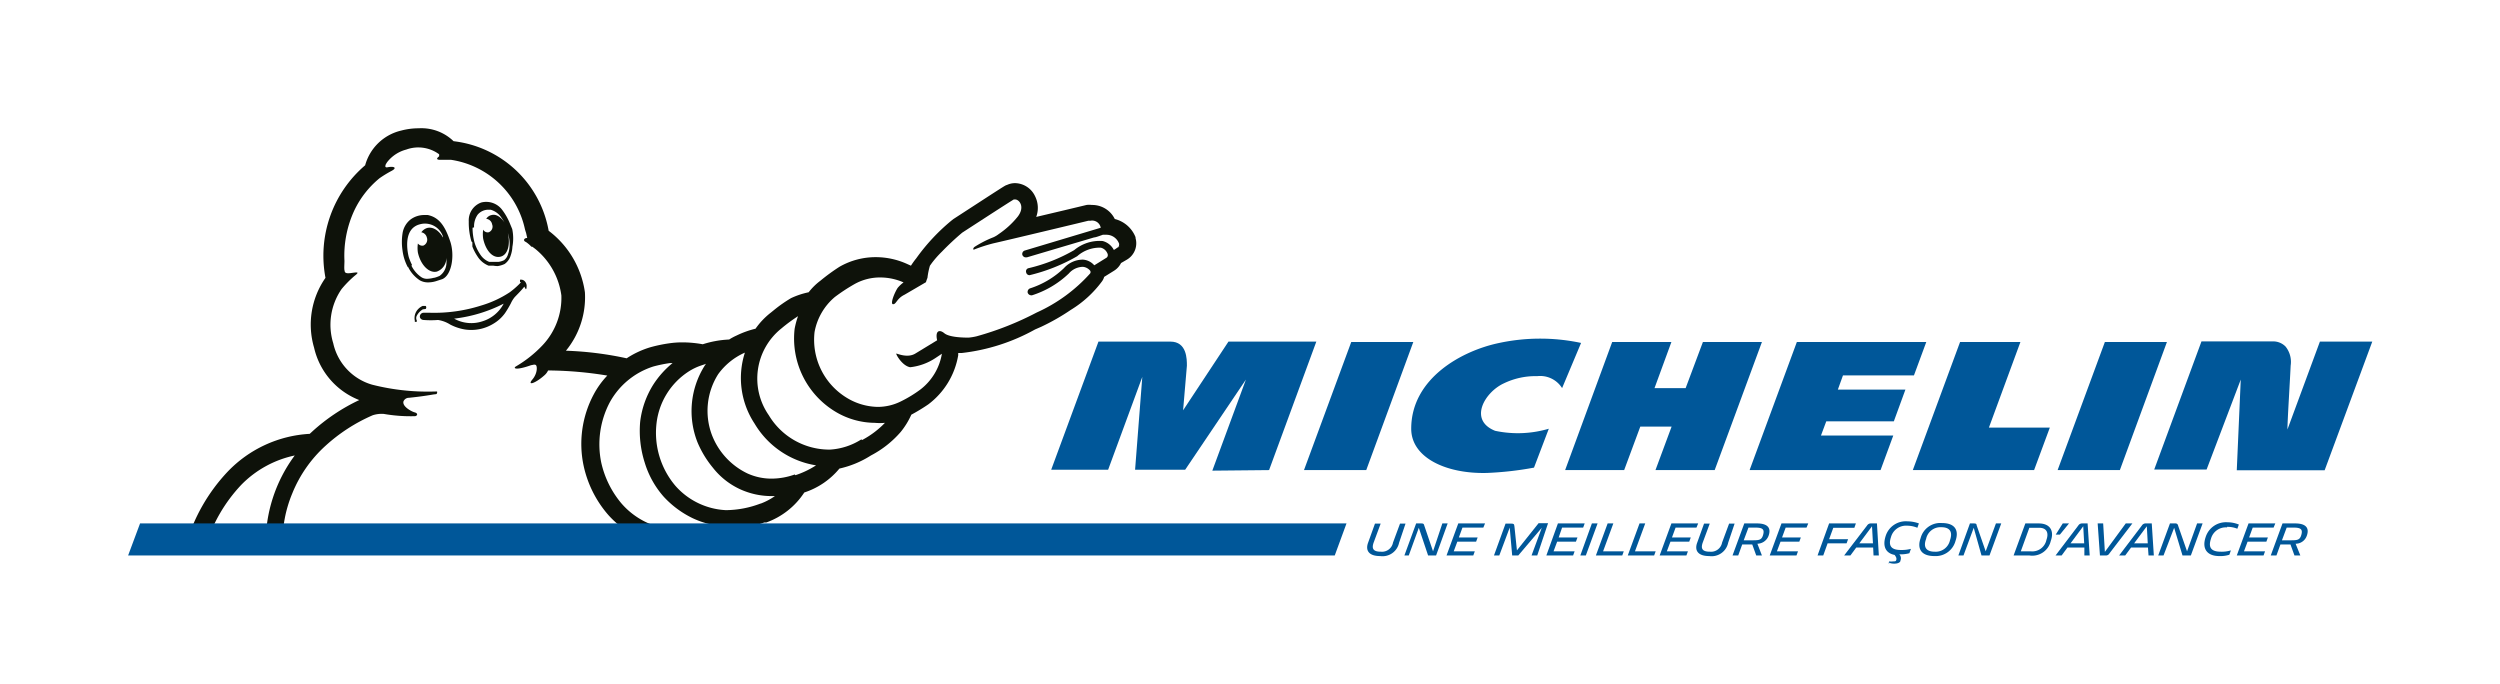 <svg xmlns="http://www.w3.org/2000/svg" xmlns:xlink="http://www.w3.org/1999/xlink" viewBox="0 0 131.73 36.03">
  <defs>
    <clipPath id="a">
      <rect width="131.73" height="36.03" style="fill: #fff"/>
    </clipPath>
    <clipPath id="b">
      <rect width="131.73" height="36.03" style="fill: none"/>
    </clipPath>
  </defs>
  <g>
    <g>
      <rect width="131.73" height="36.03" style="fill: #fff"/>
      <g style="clip-path: url(#a)">
        <path d="M120.49,27.8l-.25.67h.41c.38,0,.53,0,.61-.28s0-.39-.4-.39Zm.2.89h-.53l-.21.58h-.3l.62-1.69h.66c.6,0,.76.26.62.65a.62.62,0,0,1-.59.42l.25.62h-.31Z" style="fill: #005799"/>
      </g>
    </g>
    <g>
      <g style="clip-path: url(#b)">
        <path d="M80.83,24.64a17.37,17.37,0,0,1-2.47.28c-2.13.06-4-.79-4-2.33,0-2.65,2.66-4.11,4.64-4.52a10.35,10.35,0,0,1,4.31,0l-1,2.38A1.36,1.36,0,0,0,81,19.82a3.83,3.83,0,0,0-1.76.38c-1,.46-1.88,1.93-.46,2.5a5.75,5.75,0,0,0,2.83-.11Z" style="fill: #005799"/>
      </g>
      <g style="clip-path: url(#b)">
        <path d="M122.24,18l-1.71,4.63c0-.47.12-2.31.17-3.37a1.29,1.29,0,0,0-.27-1,.91.91,0,0,0-.6-.27H116l-2.49,6.75h2.76L118.07,20l-.21,4.78h4.63L125,18Z" style="fill: #005799"/>
      </g>
    </g>
    <polygon points="108.01 22.53 104.8 22.53 106.46 18.02 103.28 18.02 100.79 24.77 107.18 24.77 108.01 22.53" style="fill: #005799"/>
    <polygon points="100.85 19.78 101.5 18.02 94.68 18.02 92.19 24.77 99.09 24.77 99.76 22.95 95.95 22.95 96.23 22.2 99.79 22.2 100.4 20.53 96.84 20.53 97.11 19.78 100.85 19.78" style="fill: #005799"/>
    <polygon points="90.35 24.77 92.84 18.02 89.73 18.02 88.82 20.45 87.18 20.45 88.07 18.02 84.95 18.02 82.47 24.77 85.58 24.77 86.43 22.48 88.08 22.48 87.23 24.77 90.35 24.77" style="fill: #005799"/>
    <polygon points="71.99 24.77 74.47 18.02 71.2 18.02 68.71 24.77 71.99 24.77" style="fill: #005799"/>
    <g style="clip-path: url(#b)">
      <path d="M66.87,24.77,69.36,18H64.73l-2.39,3.62.2-2.35c0-.35,0-1.27-.87-1.27H57.88l-2.49,6.75h3l1.8-4.89-.38,4.89h2.64L65.65,20l-1.77,4.8Z" style="fill: #005799"/>
    </g>
    <polygon points="111.7 24.77 114.18 18.02 110.91 18.02 108.42 24.77 111.7 24.77" style="fill: #005799"/>
    <g>
      <g style="clip-path: url(#b)">
        <path d="M59.85,12.54v0a1.59,1.59,0,0,0-1.11-1,1.32,1.32,0,0,0-1.21-.74,1,1,0,0,0-.28,0l-1.17.28-1.48.35a1.37,1.37,0,0,0-.06-1.09,1.19,1.19,0,0,0-1.05-.69,1,1,0,0,0-.44.1h0c-.06,0-.16.07-2.81,1.79l-.09.07a10.4,10.4,0,0,0-1.87,2A4,4,0,0,0,48,14l-.2-.09a4,4,0,0,0-1.64-.36,3.82,3.82,0,0,0-1.93.51,10.26,10.26,0,0,0-1,.73,3.25,3.25,0,0,0-.62.61,4.19,4.19,0,0,0-.93.31,7.44,7.44,0,0,0-.9.63l0,0-.16.13a3.91,3.91,0,0,0-.81.85h0a4.92,4.92,0,0,0-1,.36,2.93,2.93,0,0,0-.39.21,5.29,5.29,0,0,0-1.39.25h0a6.09,6.09,0,0,0-1.09-.1,4.83,4.83,0,0,0-.68.05,7.7,7.7,0,0,0-1,.21,4.73,4.73,0,0,0-1.24.58,17.74,17.74,0,0,0-3.2-.4,4.44,4.44,0,0,0,1-3.08,4.92,4.92,0,0,0-1.91-3.24A5.77,5.77,0,0,0,23.9,7.44a2.44,2.44,0,0,0-1.84-.68,3.57,3.57,0,0,0-.92.12,2.58,2.58,0,0,0-1.9,1.83,6.26,6.26,0,0,0-2.09,5.93,4.3,4.3,0,0,0-.6,3.68,3.89,3.89,0,0,0,2.38,2.76,10,10,0,0,0-2.48,1.66l-.13.12a6.47,6.47,0,0,0-4.33,2,9.37,9.37,0,0,0-2.2,3.88v0H37.05a4.8,4.8,0,0,0,.89-.27A3.15,3.15,0,0,0,39,27.85a6.07,6.07,0,0,0,1.27-.32l.11,0a4,4,0,0,0,2-1.58,4,4,0,0,0,1.85-1.26A5.17,5.17,0,0,0,45.89,24a5.35,5.35,0,0,0,1.57-1.24,4.08,4.08,0,0,0,.56-.91,9.66,9.66,0,0,0,.89-.54,4.09,4.09,0,0,0,1.58-2.59s0-.08,0-.12h.19a10.32,10.32,0,0,0,3.86-1.24h0l.32-.14a11.29,11.29,0,0,0,1.56-.89,5.78,5.78,0,0,0,1.65-1.51.7.7,0,0,0,.11-.23l.53-.33a1,1,0,0,0,.36-.4l.31-.18a1,1,0,0,0,.44-1.18" style="fill: #0e120a"/>
      </g>
      <g style="clip-path: url(#b)">
        <path d="M14,28.77H10.84a8.2,8.2,0,0,1,1.87-3.22A5.54,5.54,0,0,1,15.53,24,7.78,7.78,0,0,0,14,28.77" style="fill: #fff"/>
      </g>
      <g style="clip-path: url(#b)">
        <path d="M15.4,26a6.85,6.85,0,0,1,1.74-2.5,9,9,0,0,1,2.5-1.62,1.53,1.53,0,0,1,.58-.07,8.29,8.29,0,0,0,1.64.12c.1,0,.21-.13,0-.2-.07,0-.68-.28-.6-.58h0a.31.31,0,0,1,.29-.19c.68-.07,1.08-.14,1.26-.17s.2,0,.22-.09,0-.07-.14-.07a11.9,11.9,0,0,1-3.28-.36,2.93,2.93,0,0,1-2.05-2.18A3.31,3.31,0,0,1,18,15.23a5.72,5.72,0,0,1,.69-.7c.3-.23.1-.18-.22-.14s-.3-.07-.32-.16,0-.35,0-.48a5.65,5.65,0,0,1,.51-2.64A4.92,4.92,0,0,1,20,9.39,6.16,6.16,0,0,1,20.64,9c.3-.16.13-.26-.25-.18,0,0-.11,0-.08-.07l0-.05a1,1,0,0,1,.1-.17,1.88,1.88,0,0,1,1-.65,1.85,1.85,0,0,1,1.73.25s0,.08,0,.1-.24.16,0,.19c.06,0,.29,0,.62,0h0a4.7,4.7,0,0,1,3.89,3.61,2.17,2.17,0,0,0,.07.24l.06.27c-.18,0-.23.15-.07.21A1.59,1.59,0,0,1,28,13h0l.05,0,.16.12a3.81,3.81,0,0,1,1.37,2.45,3.64,3.64,0,0,1-1,2.63,6.31,6.31,0,0,1-1.4,1.11c-.16.1,0,.22.81-.07.07,0,.18-.06.25,0s.09.43-.19.76.13.22.62-.21a.76.76,0,0,0,.21-.27,19.8,19.8,0,0,1,3.12.27,4.49,4.49,0,0,0-.72,1,5.53,5.53,0,0,0-.53,3.74,5.81,5.81,0,0,0,1.29,2.59,4.92,4.92,0,0,0,2.34,1.47,4.43,4.43,0,0,0,1.24.16H14.89A6.66,6.66,0,0,1,15.4,26" style="fill: #fff"/>
      </g>
      <g style="clip-path: url(#b)">
        <path d="M36.89,27.76a6.21,6.21,0,0,1-1.2.13,3.78,3.78,0,0,1-1-.13,4,4,0,0,1-1.95-1.24,5.05,5.05,0,0,1-1.06-2.15,4.75,4.75,0,0,1,.45-3.17,4,4,0,0,1,2.3-1.89,7.18,7.18,0,0,1,.88-.18h.13a4.86,4.86,0,0,0-1,1.11,4.71,4.71,0,0,0-.71,2,5.51,5.51,0,0,0,.24,2.13,4.83,4.83,0,0,0,1,1.8,5.06,5.06,0,0,0,1.54,1.14,4.53,4.53,0,0,0,.85.3,2.66,2.66,0,0,1-.45.13" style="fill: #fff"/>
      </g>
      <g style="clip-path: url(#b)">
        <path d="M40.08,26.53a5.21,5.21,0,0,1-1.78.35h-.07a3.79,3.79,0,0,1-2.64-1.28,4.32,4.32,0,0,1-1-3.26,3.76,3.76,0,0,1,1.72-2.78,3,3,0,0,1,.63-.3l.26-.09-.05.07a4.48,4.48,0,0,0-.4,4.06,5.31,5.31,0,0,0,.81,1.34A3.89,3.89,0,0,0,39,25.78a4,4,0,0,0,1.65.36h.18a3.31,3.31,0,0,1-.76.4" style="fill: #fff"/>
      </g>
      <g style="clip-path: url(#b)">
        <path d="M41.88,25a3.63,3.63,0,0,1-1.21.22,3.05,3.05,0,0,1-1.3-.28,3.73,3.73,0,0,1-1.85-2,3.61,3.61,0,0,1,.32-3.22,3.45,3.45,0,0,1,1.41-1.14,4.36,4.36,0,0,0,.51,3.74h0A4.61,4.61,0,0,0,43,24.52a4.71,4.71,0,0,1-1.09.52" style="fill: #fff"/>
      </g>
      <g style="clip-path: url(#b)">
        <path d="M45.39,23.15a3.46,3.46,0,0,1-1.65.54h-.1a3.72,3.72,0,0,1-3.13-1.81,3.38,3.38,0,0,1,.66-4.57,8.46,8.46,0,0,1,.88-.65,4.32,4.32,0,0,0-.18.67A4.5,4.5,0,0,0,44,21.68a4.08,4.08,0,0,0,2.09.6,3,3,0,0,0,.54,0,4.79,4.79,0,0,1-1.21.91" style="fill: #fff"/>
      </g>
      <g style="clip-path: url(#b)">
        <path d="M59,13c-.09,0-.2.12-.31.17h0a.91.91,0,0,0-.59-.47,2.09,2.09,0,0,0-1.5.48,8.81,8.81,0,0,1-2.4.95.17.17,0,0,0-.13.22.18.18,0,0,0,.18.15h0a9.41,9.41,0,0,0,2.51-1A1.79,1.79,0,0,1,58,13.05a.5.5,0,0,1,.32.24h0c.12.19,0,.27,0,.28l-.66.41a.87.87,0,0,0-.6-.3,1.35,1.35,0,0,0-1,.45,4.62,4.62,0,0,1-1.77,1.06.2.2,0,0,0-.14.23.2.2,0,0,0,.18.14h.05a5,5,0,0,0,1.94-1.15,1,1,0,0,1,.74-.35.56.56,0,0,1,.38.2.13.13,0,0,1,0,.15,8.43,8.43,0,0,1-2.82,2.06,16,16,0,0,1-3.16,1.25,3.07,3.07,0,0,1-.42.07h0c-.18,0-1,0-1.28-.23s-.49-.11-.38.37l-1.15.7c-.41.25-.95,0-1,0s.3.65.73.72a3,3,0,0,0,1.34-.49l.33-.22h0a3,3,0,0,1-1.14,1.89,6.56,6.56,0,0,1-1,.61,2.74,2.74,0,0,1-1.24.3,3.24,3.24,0,0,1-1.65-.49,3.58,3.58,0,0,1-1.68-3.45,3.14,3.14,0,0,1,1.07-1.85,9.58,9.58,0,0,1,1-.66,2.74,2.74,0,0,1,1.4-.37,3.08,3.08,0,0,1,1.22.26,1.78,1.78,0,0,0-.31.29c-.17.26-.41.86-.24.86s.19-.3.6-.5l1.13-.66a2.19,2.19,0,0,1,.08-.23A3.76,3.76,0,0,1,49,14l.1-.14a5.44,5.44,0,0,1,.53-.6h0a14.33,14.33,0,0,1,1.07-1s2.6-1.69,2.72-1.75h.07c.22,0,.53.39.14.9a4.53,4.53,0,0,1-1,.92,1.4,1.4,0,0,1-.28.17,5.59,5.59,0,0,0-1,.51c-.09.07-.09.18,0,.13a8.62,8.62,0,0,1,1-.32c.59-.13,4.93-1.17,5-1.19h.11A.46.46,0,0,1,58,12v0L54,13.2a.19.19,0,0,0-.13.23.2.2,0,0,0,.15.13h.09l3.54-1.05c.07,0,.21-.05.46-.14h0l.21,0a.71.71,0,0,1,.65.48c0,.08,0,.14-.08.19" style="fill: #fff"/>
      </g>
      <g style="clip-path: url(#b)">
        <path d="M24.9,12a3,3,0,0,0,.09.73,2.28,2.28,0,0,0,.31.67,1,1,0,0,0,.48.4H26l.26,0a1,1,0,0,0,.3-.09.58.58,0,0,0,.21-.32,1.42,1.42,0,0,0,.08-.4,1.88,1.88,0,0,0-.09-.71v0c.14.61,0,1.17-.41,1.25s-.76-.35-.89-.95a1.61,1.61,0,0,1,0-.48.27.27,0,0,0,.29.14.32.32,0,0,0,.18-.42.35.35,0,0,0-.31-.29.44.44,0,0,1,.29-.2c.23-.06.48.1.67.39a2.13,2.13,0,0,0-.16-.25,1,1,0,0,0-.57-.42h-.12a.74.74,0,0,0-.56.26,1.07,1.07,0,0,0-.19.67m-.14.74a3.56,3.56,0,0,1-.14-1.05,1,1,0,0,1,.66-1,1.05,1.05,0,0,1,1.11.4,3.15,3.15,0,0,1,.4.71l.12.29A2.38,2.38,0,0,1,27,13a1.63,1.63,0,0,1-.09.46.84.84,0,0,1-.32.45,1.34,1.34,0,0,1-.36.11h0A1.55,1.55,0,0,1,26,14l-.19,0h-.06a1.21,1.21,0,0,1-.59-.49,2.58,2.58,0,0,1-.27-.52h0l0-.1,0-.12h0s0,0,0,0m1,1.07h0M21.68,14a1.55,1.55,0,0,0,.53.61.53.53,0,0,0,.31.08,1.56,1.56,0,0,0,.33-.05h0c.06,0,.22-.06.31-.1a.85.85,0,0,0,.36-.61,2,2,0,0,0,0-.35.76.76,0,0,1-.5.73c-.4.1-.85-.33-1-1a1.59,1.59,0,0,1,0-.48.29.29,0,0,0,.29.11.34.34,0,0,0,.18-.43.36.36,0,0,0-.29-.27.59.59,0,0,1,.32-.23c.3-.07.61.14.82.5a.08.08,0,0,0,0-.05,1,1,0,0,0-1.22-.64c-.87.23-.67,1.38-.58,1.73a3,3,0,0,0,.17.41m-.22.12a2.52,2.52,0,0,1-.28-.88,3,3,0,0,1,0-.9,1.15,1.15,0,0,1,.43-.74,1.2,1.2,0,0,1,.71-.23h.19c.64.13.93.65,1.18,1.38s.09,1.79-.42,2l-.34.11a1.44,1.44,0,0,1-.4.06.87.87,0,0,1-.44-.11,1.77,1.77,0,0,1-.62-.71M26.54,16a7.67,7.67,0,0,1-2.61.79,1.85,1.85,0,0,0,1.49.14A1.89,1.89,0,0,0,26.54,16m1.19-.77c-.05,0-.07-.06-.1-.13-.15.2-.48.52-.52.57a1.44,1.44,0,0,0-.19.31,5.48,5.48,0,0,1-.31.52,2,2,0,0,1-.6.55,2.24,2.24,0,0,1-1.52.31,2.59,2.59,0,0,1-.77-.26,1.66,1.66,0,0,0-.64-.24,4.83,4.83,0,0,1-.76,0,.21.21,0,0,1-.19-.13.2.2,0,0,1,.17-.25h.37a8.13,8.13,0,0,0,2.68-.38,5.61,5.61,0,0,0,1.51-.7,4.41,4.41,0,0,0,.52-.45l.07-.09-.05,0s0-.1,0-.12a.27.27,0,0,1,.24.07.38.38,0,0,1,.11.22c0,.09,0,.22-.06.23M22.28,16.3a.85.85,0,0,0-.33.36.28.28,0,0,0,0,.2.1.1,0,0,1,0,.1h-.09a.12.12,0,0,1,0-.05.68.68,0,0,1,.18-.63.73.73,0,0,1,.23-.16s.11,0,.16,0a.12.12,0,0,1,0,.16" style="fill: #0e120a"/>
      </g>
    </g>
    <polygon points="6.75 29.27 70.33 29.27 70.95 27.58 7.38 27.58 6.75 29.27" style="fill: #005799"/>
    <g>
      <g style="clip-path: url(#b)">
        <path d="M73.72,28.6a.89.89,0,0,1-1,.7c-.61,0-.78-.31-.63-.71l.36-1h.3l-.37,1c-.12.34,0,.48.38.48a.59.59,0,0,0,.64-.48l.37-1h.29Z" style="fill: #005799"/>
      </g>
      <g style="clip-path: url(#b)">
        <path d="M74.76,27.81l-.53,1.46H74l.62-1.69h.26c.09,0,.15,0,.17.12l.46,1.35L76,27.58h.28l-.61,1.69h-.42Z" style="fill: #005799"/>
      </g>
    </g>
    <polygon points="76.84 27.58 78.25 27.58 78.16 27.8 77.06 27.8 76.87 28.32 77.86 28.32 77.78 28.54 76.79 28.54 76.6 29.05 77.71 29.05 77.63 29.27 76.22 29.27 76.84 27.58" style="fill: #005799"/>
    <g style="clip-path: url(#b)">
      <path d="M79.55,27.8,79,29.27h-.28l.61-1.68h.28c.13,0,.18,0,.19.16L79.93,29l1.14-1.43h.5L81,29.27h-.3l.54-1.46L80,29.27h-.32Z" style="fill: #005799"/>
    </g>
    <polygon points="82.09 27.58 83.5 27.58 83.42 27.8 82.31 27.8 82.13 28.32 83.12 28.32 83.04 28.54 82.05 28.54 81.86 29.05 82.97 29.05 82.89 29.27 81.48 29.27 82.09 27.58" style="fill: #005799"/>
    <polygon points="83.27 29.27 83.88 27.58 84.18 27.58 83.56 29.27 83.27 29.27" style="fill: #005799"/>
    <polygon points="84.71 27.58 85.01 27.58 84.47 29.05 85.56 29.05 85.48 29.27 84.09 29.27 84.71 27.58" style="fill: #005799"/>
    <polygon points="86.39 27.58 86.69 27.58 86.15 29.05 87.24 29.05 87.16 29.27 85.77 29.27 86.39 27.58" style="fill: #005799"/>
    <polygon points="88.07 27.58 89.48 27.58 89.39 27.8 88.29 27.8 88.1 28.32 89.09 28.32 89.01 28.54 88.02 28.54 87.83 29.05 88.94 29.05 88.86 29.27 87.45 29.27 88.07 27.58" style="fill: #005799"/>
    <g>
      <g style="clip-path: url(#b)">
        <path d="M91.06,28.6a.89.89,0,0,1-1,.7c-.61,0-.78-.31-.63-.71l.36-1h.3l-.37,1c-.12.34,0,.48.38.48a.59.59,0,0,0,.64-.48l.37-1h.29Z" style="fill: #005799"/>
      </g>
      <g style="clip-path: url(#b)">
        <path d="M92.13,27.8l-.25.67h.41c.38,0,.53,0,.61-.28s0-.39-.4-.39Zm.2.89H91.8l-.21.58h-.3l.62-1.69h.66c.6,0,.76.26.62.65a.64.64,0,0,1-.59.42l.24.62h-.3Z" style="fill: #005799"/>
      </g>
    </g>
    <polygon points="93.87 27.58 95.28 27.58 95.19 27.8 94.09 27.8 93.9 28.32 94.89 28.32 94.81 28.54 93.82 28.54 93.63 29.05 94.74 29.05 94.66 29.27 93.25 29.27 93.87 27.58" style="fill: #005799"/>
    <polygon points="96.3 28.63 96.07 29.27 95.77 29.27 96.38 27.58 97.79 27.58 97.71 27.81 96.6 27.81 96.38 28.41 97.38 28.41 97.3 28.63 96.3 28.63" style="fill: #005799"/>
    <g>
      <g style="clip-path: url(#b)">
        <path d="M98.64,27.73l-.67.9h.72Zm.06,1.12h-.89l-.31.42h-.33l1.21-1.58a.23.23,0,0,1,.2-.11h.32L99,29.27h-.28Z" style="fill: #005799"/>
      </g>
      <g style="clip-path: url(#b)">
        <path d="M99.54,29.73l0-.15a.85.85,0,0,0,.23,0c.09,0,.13,0,.15-.08s0-.14-.09-.26c-.46-.09-.65-.44-.47-1a1.11,1.11,0,0,1,1.14-.77,1.84,1.84,0,0,1,.61.11l-.08.23a1.4,1.4,0,0,0-.54-.11.82.82,0,0,0-.85.6c-.15.45,0,.68.52.68a1.92,1.92,0,0,0,.53-.06l-.08.23a1.84,1.84,0,0,1-.53.06h0a.3.3,0,0,1,.06.32c0,.11-.14.17-.33.17a.75.75,0,0,1-.3-.06" style="fill: #005799"/>
      </g>
      <g style="clip-path: url(#b)">
        <path d="M102.75,28.46c.15-.43,0-.68-.46-.68a.77.77,0,0,0-.8.62c-.16.42,0,.67.45.67a.77.77,0,0,0,.81-.61m-1.55-.1a1.07,1.07,0,0,1,1.12-.8c.74,0,.9.43.72.94a1.08,1.08,0,0,1-1.11.8c-.75,0-.91-.44-.73-.94" style="fill: #005799"/>
      </g>
      <g style="clip-path: url(#b)">
        <path d="M104,27.81l-.54,1.46h-.27l.61-1.69H104c.09,0,.15,0,.16.12l.47,1.35.54-1.47h.28l-.62,1.69h-.42Z" style="fill: #005799"/>
      </g>
      <g style="clip-path: url(#b)">
        <path d="M106.93,27.81l-.45,1.24H107a.76.76,0,0,0,.83-.6c.14-.39,0-.64-.38-.64Zm-.21-.23h.7c.64,0,.82.43.64.92a1,1,0,0,1-1.12.77h-.84Z" style="fill: #005799"/>
      </g>
    </g>
    <polygon points="108.32 28.17 108.69 27.58 109.02 27.58 108.54 28.17 108.32 28.17" style="fill: #005799"/>
    <g>
      <g style="clip-path: url(#b)">
        <path d="M109.77,27.73l-.67.9h.72Zm.06,1.12h-.89l-.31.42h-.32l1.2-1.58a.23.23,0,0,1,.2-.11H110l.11,1.69h-.28Z" style="fill: #005799"/>
      </g>
      <g style="clip-path: url(#b)">
        <path d="M110.53,27.58h.29l.09,1.5,1.1-1.5h.35l-1.21,1.58a.21.21,0,0,1-.18.11h-.32Z" style="fill: #005799"/>
      </g>
      <g style="clip-path: url(#b)">
        <path d="M113.12,27.73l-.67.9h.72Zm.06,1.12h-.89l-.31.42h-.32l1.2-1.58a.23.23,0,0,1,.2-.11h.32l.11,1.69h-.28Z" style="fill: #005799"/>
      </g>
      <g style="clip-path: url(#b)">
        <path d="M114.56,27.81,114,29.27h-.28l.62-1.69h.27a.14.14,0,0,1,.16.12l.47,1.35.53-1.47h.29l-.62,1.69H115Z" style="fill: #005799"/>
      </g>
      <g style="clip-path: url(#b)">
        <path d="M117.35,27.79a.81.81,0,0,0-.85.6c-.15.45,0,.68.52.68a1.61,1.61,0,0,0,.53-.07l-.08.23a1.51,1.51,0,0,1-.53.07c-.64,0-.93-.38-.72-1a1.12,1.12,0,0,1,1.15-.78,1.56,1.56,0,0,1,.6.12l-.08.22a1.41,1.41,0,0,0-.54-.1" style="fill: #005799"/>
      </g>
    </g>
    <polygon points="118.48 27.58 119.89 27.58 119.8 27.8 118.7 27.8 118.51 28.32 119.5 28.32 119.42 28.54 118.43 28.54 118.24 29.05 119.35 29.05 119.27 29.27 117.86 29.27 118.48 27.58" style="fill: #005799"/>
  </g>
</svg>
